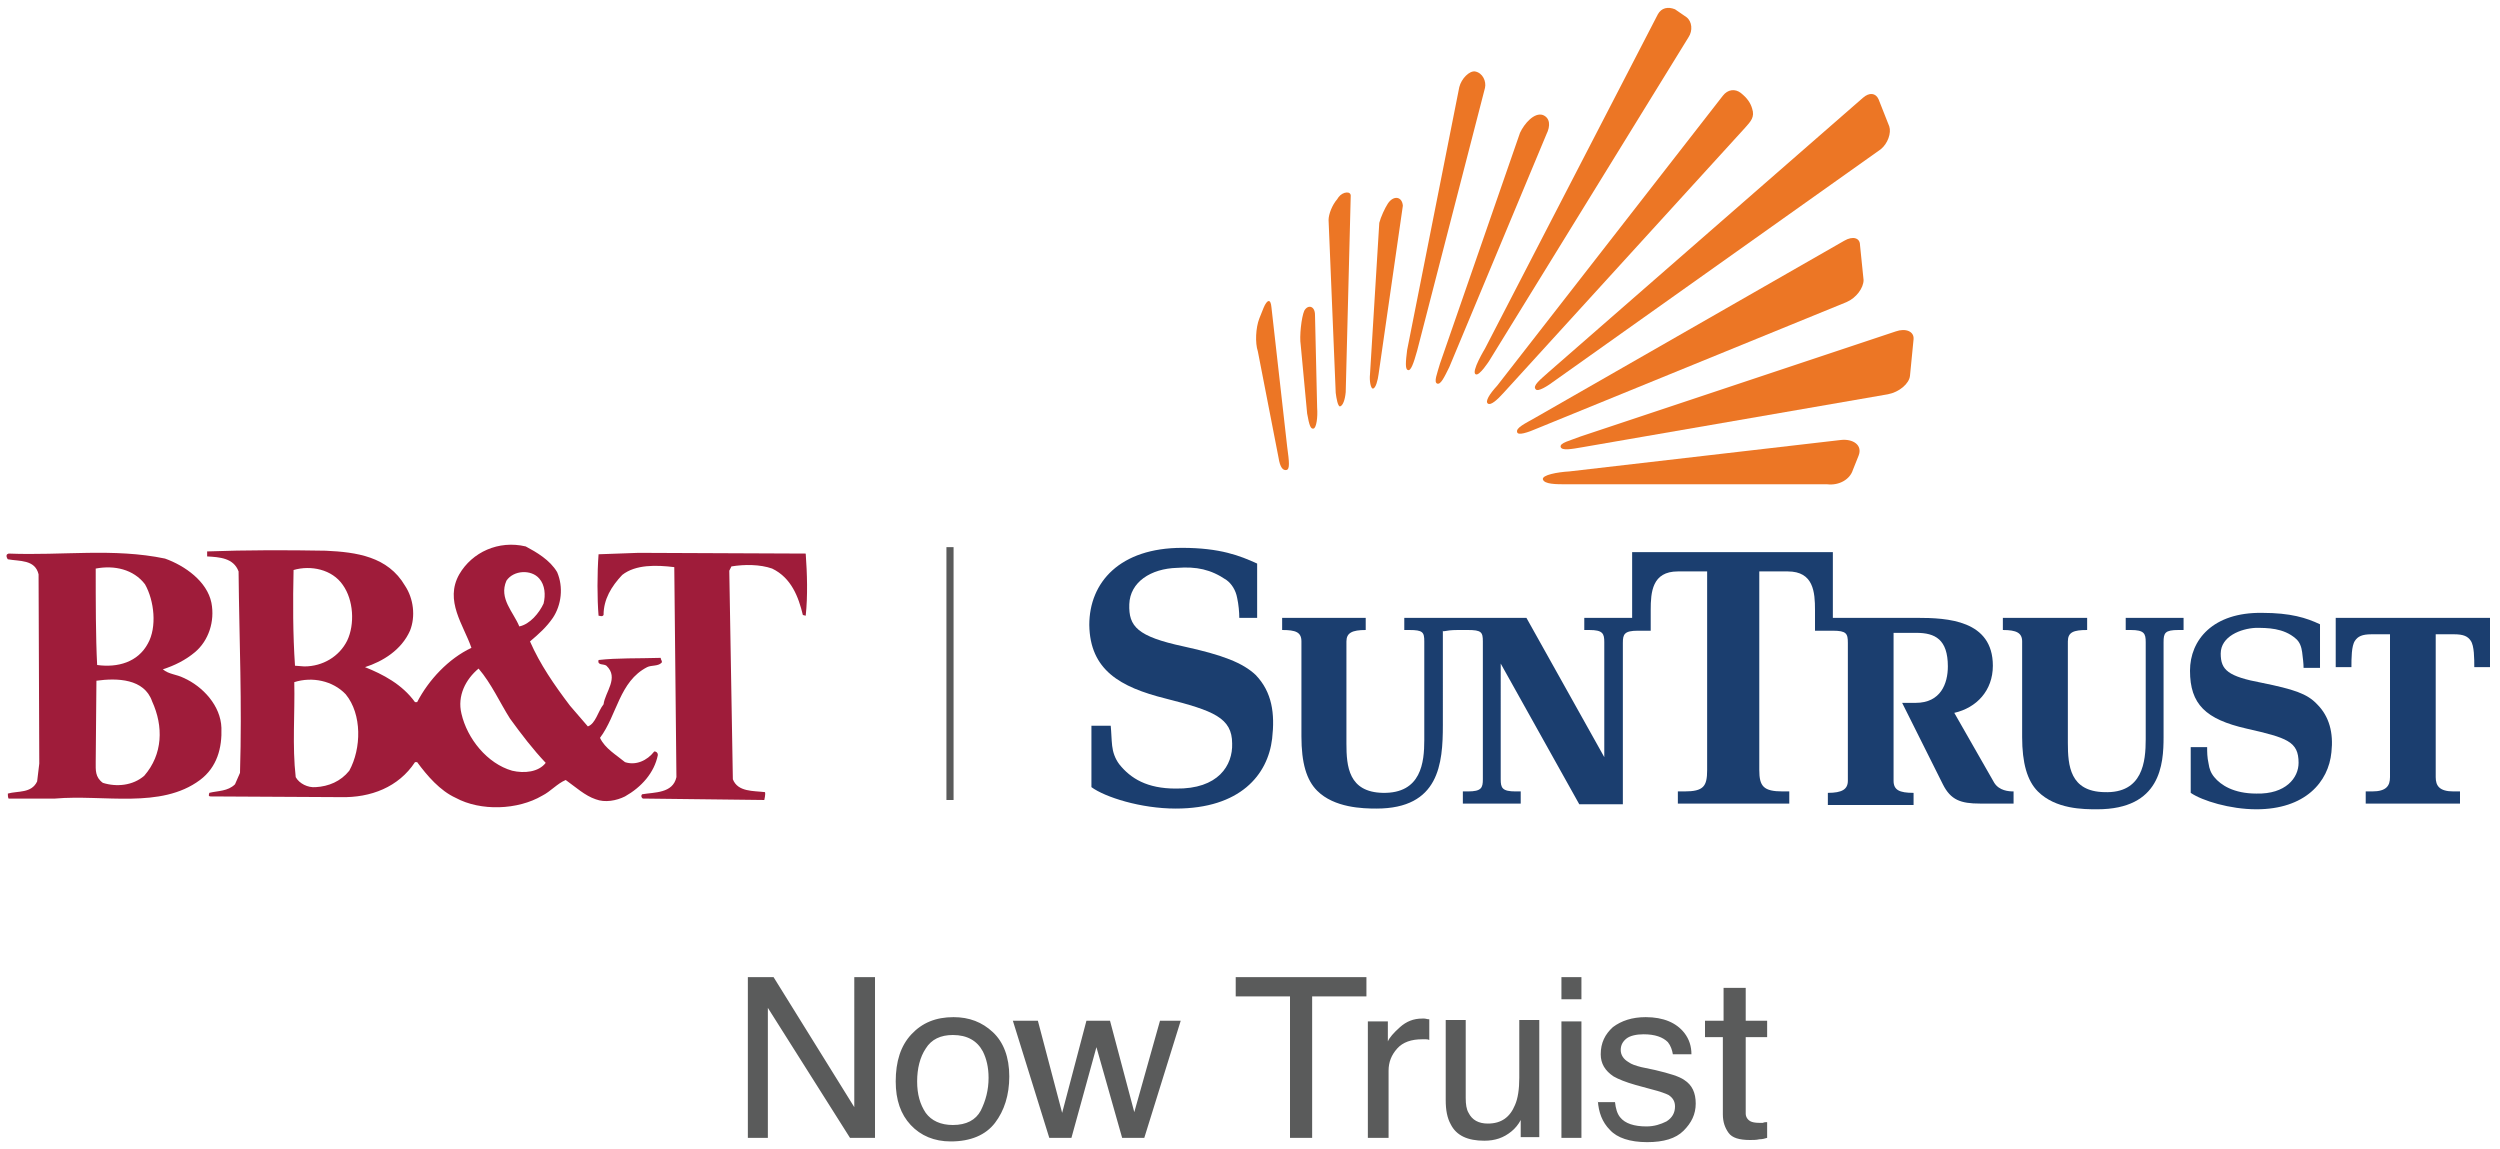 <?xml version="1.0" encoding="utf-8"?>
<!-- Generator: Adobe Illustrator 23.0.6, SVG Export Plug-In . SVG Version: 6.00 Build 0)  -->
<svg version="1.1" id="Layer_1" xmlns="http://www.w3.org/2000/svg" xmlns:xlink="http://www.w3.org/1999/xlink" x="0px" y="0px"
	 viewBox="0 0 350 160.8" style="enable-background:new 0 0 350 160.8;" xml:space="preserve">
<style type="text/css">
	.st0{fill:#EC7625;}
	.st1{fill:#1B3E6F;}
	.st2{fill:none;stroke:#5A5B5B;stroke-miterlimit:10;}
	.st3{fill:#9F1C3A;}
	.st4{fill:#5A5B5B;}
</style>
<g>
	<path class="st0" d="M176.9,43.1l-0.6,1.5c-0.5,1.3-0.6,3.4-0.2,4.6l2.9,14.9c0.2,1.3,0.6,1.8,1.1,1.7c0.5-0.1,0.4-1.1,0.1-3.3
		l-2.2-19.5C177.9,41.8,177.4,41.9,176.9,43.1L176.9,43.1z"/>
	<path class="st0" d="M184.4,57.1c0.1,1.3-0.1,2.8-0.5,2.9c-0.4,0.1-0.6-0.4-0.9-2.1l-0.9-9.6c-0.2-1.2,0.1-3.9,0.5-4.8
		c0.5-0.9,1.5-0.7,1.5,0.6L184.4,57.1L184.4,57.1z"/>
	<path class="st0" d="M187.6,56.9c-0.3,0-0.5-1.1-0.6-1.9L186,30.8c0-0.8,0.5-2.1,1.2-2.9l0.2-0.3c0.6-0.8,1.8-0.9,1.7-0.1
		l-0.7,27.4C188.3,56,188,56.8,187.6,56.9L187.6,56.9z"/>
	<path class="st0" d="M194.3,28.5c0.8-1.2,2-1,2.1,0.3l-3.4,23.6c-0.1,0.8-0.4,2-0.8,2c-0.3,0-0.5-1.1-0.4-2l1.3-21.2
		C193.3,30.4,193.9,29.1,194.3,28.5L194.3,28.5z"/>
	<path class="st0" d="M197.1,51.8c0.4,0.2,0.8-0.9,1.3-2.7l9.5-36.8c0.2-0.9-0.3-2.1-1.4-2.3c-0.8-0.1-1.9,1-2.2,2.2l-7.3,36.8
		C196.8,50.6,196.7,51.7,197.1,51.8L197.1,51.8z"/>
	<path class="st0" d="M201.2,53.7c-0.5-0.2,0-1.4,0.4-2.8l11.2-32.3c0.6-1.3,2-2.9,3.2-2.5c1,0.4,1.1,1.5,0.5,2.7l-13.6,32.6
		C202.2,52.8,201.7,53.9,201.2,53.7L201.2,53.7z"/>
	<path class="st0" d="M208.5,50.5c0,0-1.4,2.2-1.9,1.9c-0.7-0.3,1.3-3.6,1.3-3.6L232.1,2c0.5-0.9,1.4-1.1,2.4-0.7l1.6,1.1
		c0.8,0.6,0.9,1.9,0.3,2.8L208.5,50.5L208.5,50.5z"/>
	<path class="st0" d="M208.3,56.5c-0.4-0.3,0.2-1.3,1.3-2.5l31.6-40.6c0.7-0.9,1.7-1,2.5-0.4c1,0.8,1.4,1.5,1.6,2.2
		c0.4,1.2-0.2,1.8-1,2.7l-33.8,37.1C209.6,56,208.7,56.8,208.3,56.5L208.3,56.5z"/>
	<path class="st0" d="M216.8,52.1l44-38.4c0.9-0.8,1.8-0.7,2.2,0.2l1.5,3.8c0.3,0.9-0.2,2.4-1.2,3.2l-45.5,32.3
		c-1.2,0.9-2.5,1.7-2.8,1.3C214.5,54,215.7,53.1,216.8,52.1L216.8,52.1z"/>
	<path class="st0" d="M212.4,60.5c-0.2-0.6,1.1-1.2,2.5-2l43.3-24.8c1.2-0.7,2.2-0.4,2.2,0.6l0.5,4.9c0,1.1-1,2.5-2.4,3.1
		l-43.1,17.6C213.8,60.6,212.5,61,212.4,60.5L212.4,60.5z"/>
	<path class="st0" d="M264.3,55.2l-42.7,7.4c-1.7,0.3-2.9,0.5-3.1,0c-0.2-0.6,1.3-0.9,2.8-1.5l44.1-14.7c1.4-0.5,2.6,0,2.5,1.1
		l-0.5,5.1C267.3,53.7,265.9,54.9,264.3,55.2L264.3,55.2z"/>
	<path class="st0" d="M216,67.1c-0.1-0.6,2-1,3.7-1.1l38-4.4c1.7-0.2,3.1,0.7,2.5,2.2l-0.8,2c-0.4,1.3-1.9,2.2-3.6,2l-36.4,0
		C217.8,67.8,216.2,67.8,216,67.1L216,67.1z"/>
	<path class="st1" d="M302.9,103.2c0,3.8-0.4,10.1-9.3,10.1c-1.9,0-5.8,0-8.3-2.5c-1.5-1.5-2.2-4-2.2-7.6V89.8
		c0-1.2-0.8-1.6-2.7-1.6v-1.7h11.8v1.7c-1.9,0-2.7,0.3-2.7,1.6V104c0,3.2,0.3,6.8,5.1,6.9c5.4,0.2,5.8-4.3,5.8-7.4V89.9
		c0-1.2-0.2-1.7-2.1-1.7h-0.7v-1.7h8.1v1.7H305c-1.9,0-2.1,0.4-2.1,1.7V103.2L302.9,103.2z"/>
	<path class="st1" d="M344.2,112.5h-13v-1.7h0.9c2,0,2.5-0.8,2.5-2v-20H332c-1.3,0-1.9,0.3-2.3,0.9c-0.5,0.7-0.5,2.5-0.5,3.7h-2.2
		v-6.9h21.6v6.9h-2.2c0-1.2,0-3-0.5-3.7c-0.4-0.6-1-0.9-2.3-0.9h-2.6v20c0,1.2,0.5,2,2.5,2h0.9V112.5L344.2,112.5z"/>
	<path class="st1" d="M326.4,105.3c-0.4,4.2-3.7,8-10.5,8c-3.7,0-7.6-1.2-9.2-2.3v-6.4h2.3c0,0.7,0,1.4,0.2,2.3
		c0.1,0.7,0.3,1.3,0.8,1.9c0.9,1.1,2.7,2.3,5.9,2.3c4.1,0.1,5.9-2.2,5.9-4.3c0-3-1.6-3.5-7.3-4.8c-5.7-1.3-7.9-3.4-7.9-8.1
		c0-4.3,3.2-8.2,10.1-8.1c4,0,6.2,0.7,8.1,1.6v6.1h-2.3c0-0.6-0.1-1.4-0.2-2.2c-0.1-0.7-0.3-1.4-0.9-1.9c-1.7-1.5-4-1.5-5.6-1.5
		c-2.1,0.1-4.9,1.2-4.9,3.6c0,2.3,1,3.2,5.8,4.1c4.4,0.9,6.3,1.5,7.7,3C326.1,100.3,326.7,102.6,326.4,105.3L326.4,105.3z"/>
	<path class="st1" d="M178.1,103.4c-0.6,5.1-4.5,9.8-13.5,9.8c-4.9,0-9.9-1.6-11.8-3v-8.6h2.7c0.1,1,0.1,1.9,0.2,2.8
		c0.1,0.9,0.4,1.8,1,2.6c1.6,2,3.9,3.4,7.9,3.4c6,0.1,8-3.3,7.9-6.3c0-3.6-2.6-4.6-9.3-6.3c-6.4-1.6-10.6-4-10.7-10.3
		c0-6,4.3-10.8,13-10.8c5.3,0,8.1,1.1,10.5,2.2v7.6h-2.5c0-0.8-0.1-1.9-0.3-2.8c-0.2-1.1-0.8-2-1.5-2.5c-2.2-1.5-4.2-1.9-6.9-1.7
		c-3.7,0.1-6.6,2-6.7,5.1c-0.1,3.1,1.1,4.5,7.6,5.9c5.5,1.2,8.3,2.3,10.1,4C178.1,96.9,178.5,99.9,178.1,103.4L178.1,103.4z"/>
	<path class="st1" d="M205.5,88.2c1.9,0,2.1,0.3,2.1,1.6v19.3c0,1.2-0.2,1.7-2.1,1.7h-0.7v1.7h8.1v-1.7h-0.7c-1.9,0-2.1-0.5-2.1-1.7
		V92.9l11,19.7h6.1V90c0-1.2,0.2-1.7,2.1-1.7h1.8v-2.9c0-2.5,0.2-5.4,3.8-5.4h4.1v27.8c0,2.3-0.5,3-3.2,3h-0.9v1.7h15.6v-1.7h-0.9
		c-2.7,0-3.3-0.7-3.3-3V80h4c3.6,0,3.8,2.9,3.8,5.4v2.9h2.5c1.9,0,2.1,0.4,2.1,1.7v19.3c0,1.2-0.8,1.7-2.8,1.7v1.7h12v-1.7
		c-2,0-2.8-0.4-2.8-1.7V88.6c0,0,1.9,0,3.2,0c2.6,0,4.4,0.9,4.4,4.7c0,2.4-1,5.1-4.5,5.1h-1.9c0,0,4.8,9.6,5.7,11.4
		c1.1,2.2,2.5,2.7,5.2,2.7h4.7v-1.7c-0.7,0-2-0.1-2.7-1.2l-5.6-9.8c3.1-0.7,5.4-3.1,5.4-6.6c0-6.4-6.4-6.7-10.6-6.7h-11.8v-9.2
		h-28.1v9.2h-6.7v1.7h0.7c1.9,0,2.1,0.5,2.1,1.7v16.1l-10.9-19.5h-17.1v1.7h0.7c1.9,0,2.1,0.3,2.1,1.6v13.8c0,3.1-0.4,7.5-5.8,7.4
		c-4.8-0.1-5.1-3.7-5.1-6.9V89.8c0-1.2,0.8-1.6,2.7-1.6v-1.7h-11.7v1.7c1.9,0,2.7,0.3,2.7,1.6v13.3c0,3.7,0.7,6.1,2.2,7.6
		c2.4,2.4,6.4,2.5,8.3,2.5c8.8,0,9.3-6.3,9.3-11.7V88.2c0,0.4,0.1,0,2.1,0H205.5L205.5,88.2z"/>
	<line class="st2" x1="133" y1="76.6" x2="133" y2="112"/>
	<path class="st3" d="M112.8,77.5c0.2,2.8,0.3,5.9,0,8.7l-0.4-0.1c-0.6-2.5-1.6-5.2-4.3-6.5c-1.7-0.6-3.9-0.6-5.7-0.3l-0.3,0.6
		l0.5,29.2c0.7,1.8,2.9,1.6,4.5,1.8c0.1,0.3-0.1,1.1-0.1,1.1l-17-0.2c-0.2-0.1-0.3-0.4-0.1-0.6c1.7-0.3,4.3-0.1,4.8-2.4l-0.3-29.4
		c-2.5-0.3-5.4-0.4-7.3,1.1c-1.5,1.6-2.6,3.4-2.6,5.6c-0.2,0.3-0.5,0.1-0.7,0.1c-0.2-2.4-0.2-5.9,0-8.6l5.6-0.2L112.8,77.5
		L112.8,77.5z"/>
	<path class="st3" d="M29.6,84.4c0.5,2.6-0.4,5.3-2.3,6.9c-1.3,1.1-2.9,1.9-4.5,2.4c0.8,0.7,1.9,0.7,2.9,1.2c2.7,1.2,5.2,3.9,5.3,7
		c0.1,2.8-0.6,5.5-3,7.3c-5.5,4.1-13.5,2-20.3,2.6l-6.5,0c-0.1-0.2-0.1-0.5-0.1-0.7c1.4-0.4,3.3,0,4.1-1.7l0.3-2.5L5.4,80.4
		c-0.5-2.1-2.7-1.8-4.3-2.1c-0.1-0.1-0.3-0.5-0.1-0.7l0.2-0.1c7.6,0.3,14.7-0.8,21.9,0.7C25.9,79.2,29,81.4,29.6,84.4 M13.4,79.6
		c0,4.5,0,9.7,0.2,13.5c2.9,0.4,5.7-0.4,7.1-3c1.3-2.3,0.9-6-0.4-8.3C18.7,79.7,16,79.1,13.4,79.6 M13.5,95.3l-0.1,11.4
		c0,1.1-0.1,2.1,1,2.9c1.9,0.6,4.2,0.4,5.8-1c2.6-3,2.7-6.9,1.1-10.4C20.2,95,16.4,94.9,13.5,95.3"/>
	<path class="st3" d="M78,80.1c0.9,2.1,0.6,4.6-0.6,6.4c-0.9,1.3-1.9,2.2-3.2,3.3c1.4,3.2,3.4,6.1,5.6,9l2.5,2.9
		c1.1-0.4,1.4-2.1,2.2-3.1c0.2-1.7,2.2-3.7,0.4-5.4c-0.4-0.3-1.3,0-1.1-0.8c2.6-0.3,5.5-0.2,8.7-0.3c0,0.3,0.3,0.5,0.1,0.7
		c-0.5,0.5-1.4,0.3-2,0.6c-3.9,2-4.2,6.7-6.6,9.9c0.7,1.5,2.3,2.4,3.5,3.4c1.5,0.5,3.1-0.2,4.1-1.5c0.3,0,0.5,0.2,0.5,0.5
		c-0.5,2.5-2.3,4.5-4.6,5.8c-1.2,0.6-2.8,0.9-4.1,0.4c-1.5-0.5-2.8-1.7-4.2-2.7c-1.2,0.5-2.1,1.6-3.3,2.2c-3.4,2-8.6,2.2-12.1,0.3
		c-2.2-1-4-3.1-5.4-5l-0.3,0c-2.3,3.5-6.2,5-10.4,4.9l-18.3-0.1c-0.3-0.1-0.1-0.3-0.1-0.5c1.2-0.3,2.6-0.2,3.6-1.2l0.7-1.6
		c0.3-9.9-0.1-18.3-0.2-28.2c-0.7-1.9-2.7-2-4.4-2.1l0-0.7c5.5-0.2,11.2-0.2,16.6-0.1c4.3,0.2,8.7,0.8,11.1,4.9
		c1.2,1.8,1.5,4.3,0.7,6.3c-1.2,2.7-3.8,4.3-6.3,5.1c2.5,1,5.2,2.4,7,4.9l0.3,0c1.6-3.1,4.4-6.1,7.6-7.6c-1.1-3.2-3.8-6.6-1.7-10.3
		c1.8-3.1,5.5-4.8,9.3-3.9C75.1,77.3,77,78.4,78,80.1 M41.1,79.8c-0.1,4.4-0.1,9,0.2,13.4l1.3,0.1c2.6,0,4.9-1.4,6-3.6
		c1.1-2.3,0.9-5.7-0.6-7.8C46.5,79.7,43.5,79.1,41.1,79.8 M70.9,81.3c-1.1,2.5,1,4.4,1.8,6.4c1.5-0.3,2.8-1.9,3.4-3.2
		c0.3-1.2,0.2-2.6-0.6-3.5C74.4,79.7,71.9,79.8,70.9,81.3 M67,93.6c-1.8,1.5-3,3.8-2.4,6.3c0.8,3.5,3.6,7,7.1,8
		c1.7,0.4,3.7,0.2,4.7-1.1c-1.8-1.9-3.4-4-5-6.2C70,98.4,68.8,95.7,67,93.6 M41.2,95.5c0.1,4.4-0.3,8.9,0.2,13.3
		c0.5,0.9,1.7,1.5,2.8,1.4c1.8-0.1,3.5-0.8,4.7-2.3c1.7-3.1,1.8-7.9-0.5-10.7C46.6,95.3,43.7,94.7,41.2,95.5"/>
	<path class="st4" d="M104.6,159.3h2.9v-18.2l11.5,18.2h3.5v-22.5h-2.9V155l-11.3-18.2h-3.6V159.3L104.6,159.3z M133.4,157.5
		c-1.7,0-3-0.6-3.8-1.7c-0.8-1.2-1.2-2.6-1.2-4.4c0-1.8,0.4-3.4,1.2-4.6c0.8-1.3,2.1-1.9,3.8-1.9c2,0,3.4,0.8,4.2,2.3
		c0.5,1,0.8,2.2,0.8,3.7c0,1.7-0.4,3.2-1.1,4.6C136.6,156.8,135.3,157.5,133.4,157.5L133.4,157.5L133.4,157.5z M133.5,142.4
		c-2.5,0-4.4,0.8-5.9,2.4c-1.5,1.6-2.2,3.8-2.2,6.6c0,2.6,0.7,4.6,2.1,6.1c1.4,1.5,3.3,2.3,5.6,2.3c2.8,0,4.9-0.9,6.2-2.6
		c1.3-1.7,2-3.9,2-6.5c0-2.7-0.8-4.8-2.3-6.2C137.5,143.1,135.7,142.4,133.5,142.4L133.5,142.4L133.5,142.4z M141.8,142.9l5.1,16.4
		h3.1l3.5-12.7l3.6,12.7h3.1l5.1-16.4h-2.9l-3.6,12.8l-3.4-12.8h-3.3l-3.4,12.9l-3.4-12.9H141.8L141.8,142.9z M173,136.8v2.7h7.6
		v19.8h3.1v-19.8h7.6v-2.7H173L173,136.8z M191.4,159.3h3v-9.4c0-1.2,0.4-2.2,1.2-3.1c0.8-0.9,2-1.3,3.5-1.3c0.2,0,0.3,0,0.5,0
		c0.1,0,0.3,0,0.5,0.1v-2.9c-0.3,0-0.5-0.1-0.7-0.1c-0.1,0-0.2,0-0.3,0c-1.2,0-2.2,0.4-3.1,1.2c-0.9,0.8-1.5,1.5-1.7,2v-2.8h-2.8
		V159.3L191.4,159.3z M202.4,142.9V154c0,1.4,0.2,2.5,0.7,3.4c0.8,1.6,2.4,2.3,4.7,2.3c1.5,0,2.7-0.4,3.8-1.3c0.5-0.4,1-1,1.3-1.6
		l0,2.4h2.6v-16.4h-2.8v8.1c0,1.6-0.2,2.9-0.6,3.8c-0.7,1.7-1.9,2.6-3.8,2.6c-1.3,0-2.2-0.5-2.7-1.5c-0.3-0.5-0.4-1.2-0.4-2.1v-10.9
		H202.4L202.4,142.9z M218.6,159.3h2.8V143h-2.8V159.3L218.6,159.3z M218.6,139.9h2.8v-3.1h-2.8V139.9L218.6,139.9z M223.7,154.1
		c0.1,1.6,0.6,3,1.7,4.1c1,1.1,2.8,1.7,5.2,1.7c2.3,0,4-0.5,5.1-1.6c1.1-1.1,1.7-2.3,1.7-3.8c0-1.5-0.5-2.6-1.6-3.3
		c-0.7-0.5-2-0.9-4.1-1.4l-1.9-0.4c-0.8-0.2-1.4-0.4-1.8-0.7c-0.7-0.4-1.1-1-1.1-1.7c0-0.7,0.3-1.2,0.8-1.6c0.5-0.4,1.4-0.6,2.4-0.6
		c1.6,0,2.7,0.4,3.4,1.1c0.4,0.5,0.6,1.1,0.7,1.7h2.6c0-1.1-0.3-2.1-1-3c-1.1-1.4-2.9-2.2-5.4-2.2c-1.9,0-3.4,0.5-4.6,1.4
		c-1.1,1-1.7,2.2-1.7,3.8c0,1.3,0.6,2.3,1.8,3.1c0.7,0.4,1.7,0.8,3.1,1.2l2.2,0.6c1.2,0.3,2,0.6,2.4,0.8c0.6,0.4,0.9,0.9,0.9,1.6
		c0,0.9-0.4,1.6-1.2,2.1c-0.8,0.4-1.7,0.7-2.8,0.7c-1.7,0-3-0.4-3.7-1.3c-0.4-0.5-0.6-1.2-0.7-2.1H223.7L223.7,154.1z M241.2,142.9
		h-2.5v2.3h2.5V156c0,1.1,0.3,1.9,0.8,2.6c0.5,0.7,1.5,1,3,1c0.4,0,0.9,0,1.3-0.1c0.4,0,0.8-0.1,1.1-0.2v-2.2c-0.2,0-0.4,0-0.6,0.1
		c-0.2,0-0.3,0-0.5,0c-0.6,0-1-0.1-1.2-0.2c-0.4-0.2-0.7-0.6-0.7-1.1v-10.7h3v-2.3h-3v-4.6h-3.1V142.9L241.2,142.9z"/>
</g>
</svg>
